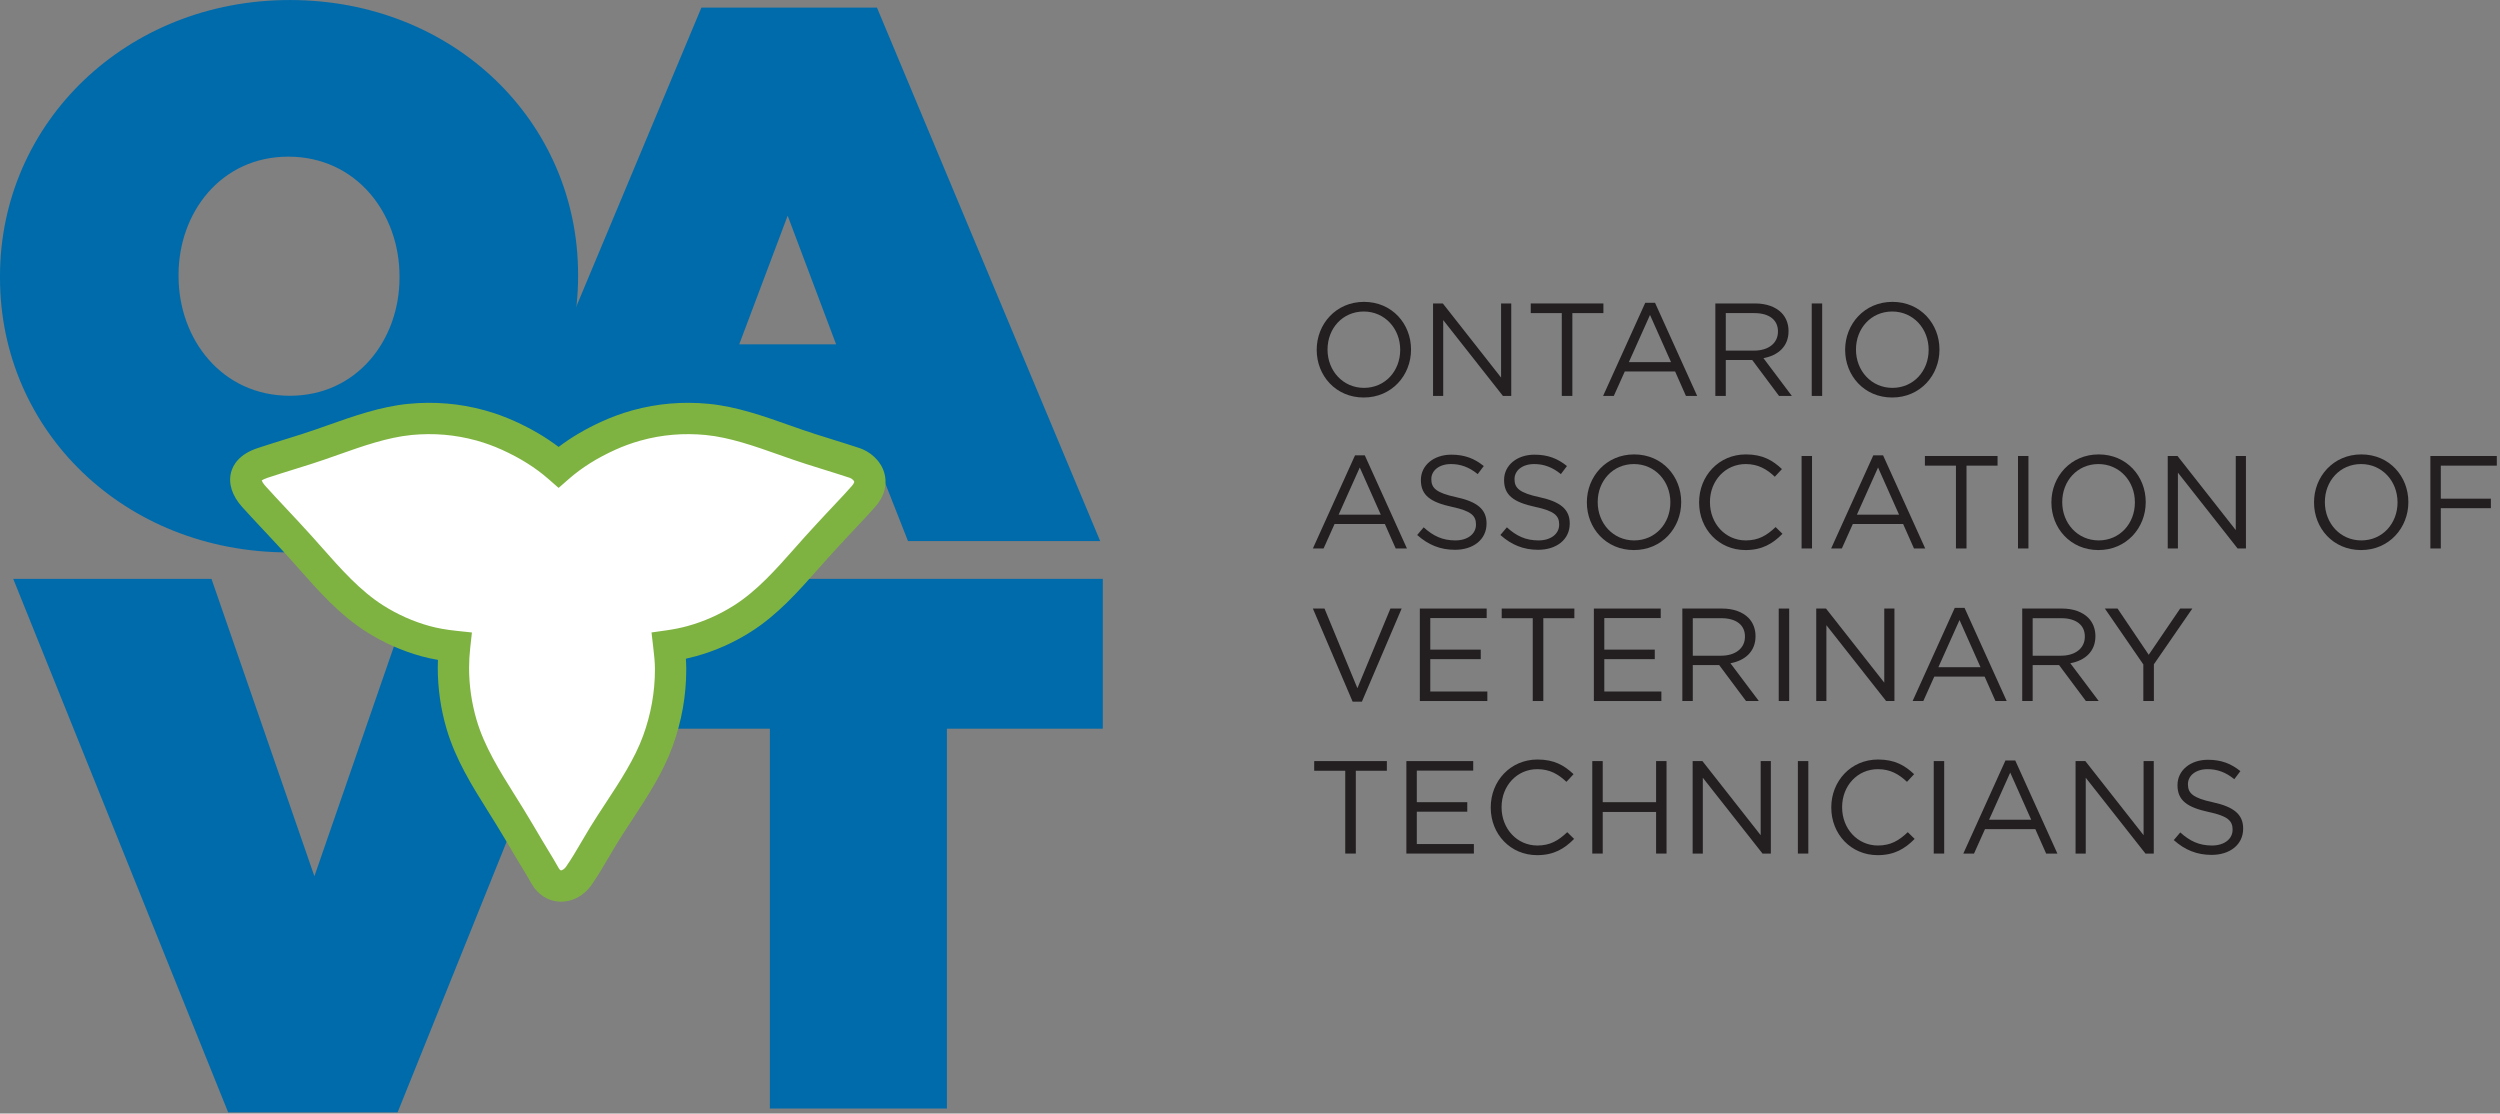 <?xml version="1.0" encoding="UTF-8" standalone="no"?>
<!DOCTYPE svg PUBLIC "-//W3C//DTD SVG 1.1//EN" "http://www.w3.org/Graphics/SVG/1.1/DTD/svg11.dtd">
<svg width="100%" height="100%" viewBox="0 0 1255 559" version="1.1" xmlns="http://www.w3.org/2000/svg" xmlns:xlink="http://www.w3.org/1999/xlink" xml:space="preserve" xmlns:serif="http://www.serif.com/" style="fill-rule:evenodd;clip-rule:evenodd;stroke-linejoin:round;stroke-miterlimit:2;">
    <rect x="0" y="0" width="1255" height="559" fill="#808080" stroke="none"/>
    <g transform="matrix(4.167,0,0,4.167,0,0)">
        <path d="M48.129,33.458L48.129,33.275C48.129,25.71 42.934,18.873 34.73,18.873C26.617,18.873 21.512,25.619 21.512,33.093L21.512,33.275C21.512,40.841 26.708,47.678 34.912,47.678C43.025,47.678 48.129,40.933 48.129,33.458ZM0,33.458L0,33.275C0,14.771 15.222,0.003 34.912,0.003C54.602,0.003 69.643,14.588 69.643,33.093L69.643,33.275C69.643,51.78 54.419,66.547 34.73,66.547C15.04,66.547 0,51.962 0,33.458Z" style="fill:rgb(0,107,171);fill-rule:nonzero;"/>
        <path d="M100.725,41.48L94.89,25.983L89.056,41.48L100.725,41.48ZM84.498,0.915L105.647,0.915L132.538,65.18L109.384,65.18L106.012,56.611L83.678,56.611L80.396,65.18L57.607,65.18L84.498,0.915Z" style="fill:rgb(0,107,171);fill-rule:nonzero;"/>
        <path d="M1.594,69.736L25.478,69.736L37.875,105.56L50.272,69.736L73.79,69.736L47.902,134L27.483,134L1.594,69.736Z" style="fill:rgb(0,107,171);fill-rule:nonzero;"/>
        <path d="M92.747,87.785L73.969,87.785L73.969,69.736L132.856,69.736L132.856,87.785L114.078,87.785L114.078,133.545L92.747,133.545L92.747,87.785Z" style="fill:rgb(0,107,171);fill-rule:nonzero;"/>
        <path d="M102.97,55.776C101.212,55.195 99.436,54.661 97.669,54.099C96.62,53.765 95.573,53.395 94.464,53.003C91.45,51.938 88.333,50.835 85.213,50.529C82.331,50.246 79.478,50.486 76.732,51.242C76.695,51.251 76.659,51.262 76.623,51.272C75.509,51.584 74.408,51.985 73.349,52.465C70.896,53.577 68.939,54.838 67.295,56.274C65.652,54.838 63.695,53.577 61.241,52.465C60.183,51.985 59.081,51.584 57.967,51.272C57.931,51.262 57.895,51.251 57.859,51.242C55.113,50.486 52.26,50.246 49.377,50.529C46.258,50.835 43.141,51.938 40.127,53.003C39.018,53.395 37.971,53.765 36.921,54.099C35.155,54.661 33.378,55.193 31.621,55.776C28.742,56.732 29.495,58.613 30.568,59.807C31.449,60.786 32.352,61.744 33.25,62.705C34.216,63.737 35.215,64.805 36.169,65.865C36.591,66.334 37.01,66.808 37.429,67.282C39.749,69.906 42.148,72.62 45.137,74.516C47.058,75.735 49.128,76.651 51.273,77.242C52.42,77.557 53.591,77.744 54.77,77.869C54.675,78.729 54.624,79.592 54.624,80.459C54.624,82.739 54.95,85.029 55.599,87.251C56.61,90.706 58.542,93.788 60.409,96.769C60.747,97.307 61.084,97.845 61.416,98.385C62.166,99.606 62.912,100.872 63.633,102.098C64.304,103.237 65.018,104.354 65.664,105.508C66.62,107.214 68.627,107.089 69.728,105.507C70.804,103.961 71.692,102.291 72.678,100.684C73.264,99.73 73.882,98.787 74.538,97.789C76.32,95.074 78.164,92.268 79.259,89.252C80.272,86.467 80.785,83.575 80.785,80.656L80.785,80.54C80.78,79.627 80.679,78.712 80.573,77.802C81.497,77.67 82.414,77.49 83.317,77.242C85.462,76.651 87.532,75.735 89.454,74.516C92.442,72.62 94.841,69.906 97.162,67.282C97.581,66.808 98,66.334 98.422,65.865C99.376,64.805 100.375,63.737 101.341,62.705C102.239,61.744 103.155,60.797 104.022,59.807C105.784,57.798 104.153,56.168 102.97,55.776Z" style="fill:white;fill-rule:nonzero;"/>
        <path d="M168.683,42.159L168.683,42.127C168.683,39.597 166.836,37.528 164.29,37.528C161.744,37.528 159.929,39.565 159.929,42.095L159.929,42.127C159.929,44.658 161.775,46.727 164.322,46.727C166.868,46.727 168.683,44.689 168.683,42.159ZM158.624,42.159L158.624,42.127C158.624,39.056 160.932,36.366 164.322,36.366C167.711,36.366 169.987,39.023 169.987,42.095L169.987,42.127C169.987,45.199 167.68,47.888 164.29,47.888C160.9,47.888 158.624,45.231 158.624,42.159Z" style="fill:rgb(35,31,32);fill-rule:nonzero;"/>
        <path d="M172.639,36.557L173.817,36.557L180.835,45.485L180.835,36.557L182.061,36.557L182.061,47.697L181.058,47.697L173.864,38.562L173.864,47.697L172.639,47.697L172.639,36.557Z" style="fill:rgb(35,31,32);fill-rule:nonzero;"/>
        <path d="M188.15,37.719L184.41,37.719L184.41,36.557L193.163,36.557L193.163,37.719L189.423,37.719L189.423,47.697L188.15,47.697L188.15,37.719Z" style="fill:rgb(35,31,32);fill-rule:nonzero;"/>
        <path d="M201.307,43.623L198.777,37.941L196.23,43.623L201.307,43.623ZM198.204,36.477L199.382,36.477L204.458,47.697L203.105,47.697L201.801,44.753L195.737,44.753L194.416,47.697L193.127,47.697L198.204,36.477Z" style="fill:rgb(35,31,32);fill-rule:nonzero;"/>
        <path d="M211.328,42.238C212.999,42.238 214.192,41.379 214.192,39.947L214.192,39.915C214.192,38.546 213.142,37.719 211.344,37.719L207.906,37.719L207.906,42.238L211.328,42.238ZM206.649,36.557L211.439,36.557C212.808,36.557 213.906,36.971 214.606,37.671C215.147,38.212 215.466,38.992 215.466,39.867L215.466,39.899C215.466,41.745 214.192,42.827 212.442,43.146L215.864,47.697L214.32,47.697L211.089,43.368L207.906,43.368L207.906,47.697L206.649,47.697L206.649,36.557Z" style="fill:rgb(35,31,32);fill-rule:nonzero;"/>
        <rect x="218.261" y="36.557" width="1.258" height="11.14" style="fill:rgb(35,31,32);fill-rule:nonzero;"/>
        <path d="M232.344,42.159L232.344,42.127C232.344,39.597 230.498,37.528 227.951,37.528C225.405,37.528 223.59,39.565 223.59,42.095L223.59,42.127C223.59,44.658 225.437,46.727 227.983,46.727C230.529,46.727 232.344,44.689 232.344,42.159ZM222.285,42.159L222.285,42.127C222.285,39.056 224.593,36.366 227.983,36.366C231.373,36.366 233.648,39.023 233.648,42.095L233.648,42.127C233.648,45.199 231.341,47.888 227.951,47.888C224.561,47.888 222.285,45.231 222.285,42.159Z" style="fill:rgb(35,31,32);fill-rule:nonzero;"/>
        <path d="M166.343,62.001L163.813,56.319L161.266,62.001L166.343,62.001ZM163.24,54.855L164.417,54.855L169.494,66.075L168.141,66.075L166.836,63.13L160.773,63.13L159.452,66.075L158.163,66.075L163.24,54.855Z" style="fill:rgb(35,31,32);fill-rule:nonzero;"/>
        <path d="M170.729,64.451L171.51,63.528C172.671,64.579 173.785,65.104 175.329,65.104C176.825,65.104 177.812,64.308 177.812,63.21L177.812,63.178C177.812,62.144 177.255,61.555 174.916,61.062C172.353,60.504 171.175,59.677 171.175,57.847L171.175,57.815C171.175,56.064 172.719,54.775 174.836,54.775C176.459,54.775 177.621,55.237 178.751,56.144L178.019,57.115C176.984,56.271 175.95,55.905 174.804,55.905C173.355,55.905 172.433,56.701 172.433,57.704L172.433,57.735C172.433,58.786 173.005,59.375 175.457,59.9C177.939,60.441 179.085,61.348 179.085,63.051L179.085,63.083C179.085,64.993 177.494,66.234 175.281,66.234C173.515,66.234 172.066,65.645 170.729,64.451Z" style="fill:rgb(35,31,32);fill-rule:nonzero;"/>
        <path d="M180.751,64.451L181.532,63.528C182.693,64.579 183.807,65.104 185.351,65.104C186.847,65.104 187.834,64.308 187.834,63.21L187.834,63.178C187.834,62.144 187.277,61.555 184.938,61.062C182.375,60.504 181.197,59.677 181.197,57.847L181.197,57.815C181.197,56.064 182.741,54.775 184.858,54.775C186.481,54.775 187.643,55.237 188.773,56.144L188.041,57.115C187.006,56.271 185.972,55.905 184.826,55.905C183.377,55.905 182.455,56.701 182.455,57.704L182.455,57.735C182.455,58.786 183.027,59.375 185.479,59.9C187.961,60.441 189.107,61.348 189.107,63.051L189.107,63.083C189.107,64.993 187.516,66.234 185.303,66.234C183.537,66.234 182.088,65.645 180.751,64.451Z" style="fill:rgb(35,31,32);fill-rule:nonzero;"/>
        <path d="M201.229,60.536L201.229,60.504C201.229,57.974 199.383,55.905 196.837,55.905C194.291,55.905 192.476,57.942 192.476,60.473L192.476,60.504C192.476,63.035 194.322,65.104 196.869,65.104C199.415,65.104 201.229,63.067 201.229,60.536ZM191.171,60.536L191.171,60.504C191.171,57.433 193.479,54.743 196.869,54.743C200.258,54.743 202.534,57.401 202.534,60.473L202.534,60.504C202.534,63.576 200.227,66.266 196.837,66.266C193.447,66.266 191.171,63.608 191.171,60.536Z" style="fill:rgb(35,31,32);fill-rule:nonzero;"/>
        <path d="M204.692,60.536L204.692,60.504C204.692,57.354 207.048,54.743 210.327,54.743C212.348,54.743 213.557,55.46 214.671,56.51L213.812,57.433C212.873,56.542 211.822,55.905 210.311,55.905C207.844,55.905 205.998,57.91 205.998,60.473L205.998,60.504C205.998,63.083 207.86,65.104 210.311,65.104C211.838,65.104 212.841,64.515 213.907,63.497L214.735,64.308C213.573,65.486 212.3,66.266 210.279,66.266C207.064,66.266 204.692,63.735 204.692,60.536Z" style="fill:rgb(35,31,32);fill-rule:nonzero;"/>
        <rect x="217.037" y="54.934" width="1.257" height="11.141" style="fill:rgb(35,31,32);fill-rule:nonzero;"/>
        <path d="M228.779,62.001L226.249,56.319L223.703,62.001L228.779,62.001ZM225.676,54.855L226.854,54.855L231.931,66.075L230.578,66.075L229.273,63.13L223.209,63.13L221.888,66.075L220.599,66.075L225.676,54.855Z" style="fill:rgb(35,31,32);fill-rule:nonzero;"/>
        <path d="M235.634,56.096L231.894,56.096L231.894,54.934L240.647,54.934L240.647,56.096L236.907,56.096L236.907,66.075L235.634,66.075L235.634,56.096Z" style="fill:rgb(35,31,32);fill-rule:nonzero;"/>
        <rect x="243.109" y="54.934" width="1.257" height="11.141" style="fill:rgb(35,31,32);fill-rule:nonzero;"/>
        <path d="M257.191,60.536L257.191,60.504C257.191,57.974 255.345,55.905 252.799,55.905C250.252,55.905 248.438,57.942 248.438,60.473L248.438,60.504C248.438,63.035 250.284,65.104 252.831,65.104C255.377,65.104 257.191,63.067 257.191,60.536ZM247.133,60.536L247.133,60.504C247.133,57.433 249.44,54.743 252.831,54.743C256.22,54.743 258.496,57.401 258.496,60.473L258.496,60.504C258.496,63.576 256.187,66.266 252.799,66.266C249.409,66.266 247.133,63.608 247.133,60.536Z" style="fill:rgb(35,31,32);fill-rule:nonzero;"/>
        <path d="M261.147,54.934L262.325,54.934L269.344,63.862L269.344,54.934L270.569,54.934L270.569,66.075L269.566,66.075L262.373,56.939L262.373,66.075L261.147,66.075L261.147,54.934Z" style="fill:rgb(35,31,32);fill-rule:nonzero;"/>
        <path d="M288.831,60.536L288.831,60.504C288.831,57.974 286.985,55.905 284.438,55.905C281.892,55.905 280.078,57.942 280.078,60.473L280.078,60.504C280.078,63.035 281.924,65.104 284.47,65.104C287.017,65.104 288.831,63.067 288.831,60.536ZM278.772,60.536L278.772,60.504C278.772,57.433 281.08,54.743 284.47,54.743C287.86,54.743 290.136,57.401 290.136,60.473L290.136,60.504C290.136,63.576 287.828,66.266 284.438,66.266C281.048,66.266 278.772,63.608 278.772,60.536Z" style="fill:rgb(35,31,32);fill-rule:nonzero;"/>
        <path d="M292.787,54.934L300.792,54.934L300.792,56.096L294.044,56.096L294.044,60.075L300.076,60.075L300.076,61.221L294.044,61.221L294.044,66.075L292.787,66.075L292.787,54.934Z" style="fill:rgb(35,31,32);fill-rule:nonzero;"/>
        <path d="M158.163,73.312L159.563,73.312L163.526,82.908L167.505,73.312L168.857,73.312L164.067,84.532L162.953,84.532L158.163,73.312Z" style="fill:rgb(35,31,32);fill-rule:nonzero;"/>
        <path d="M171.048,73.312L179.101,73.312L179.101,74.458L172.306,74.458L172.306,78.261L178.385,78.261L178.385,79.407L172.306,79.407L172.306,83.306L179.181,83.306L179.181,84.452L171.048,84.452L171.048,73.312Z" style="fill:rgb(35,31,32);fill-rule:nonzero;"/>
        <path d="M184.651,74.474L180.911,74.474L180.911,73.312L189.664,73.312L189.664,74.474L185.924,74.474L185.924,84.452L184.651,84.452L184.651,74.474Z" style="fill:rgb(35,31,32);fill-rule:nonzero;"/>
        <path d="M192.014,73.312L200.067,73.312L200.067,74.458L193.271,74.458L193.271,78.261L199.351,78.261L199.351,79.407L193.271,79.407L193.271,83.306L200.146,83.306L200.146,84.452L192.014,84.452L192.014,73.312Z" style="fill:rgb(35,31,32);fill-rule:nonzero;"/>
        <path d="M207.351,78.993C209.022,78.993 210.216,78.134 210.216,76.702L210.216,76.67C210.216,75.301 209.166,74.474 207.367,74.474L203.93,74.474L203.93,78.993L207.351,78.993ZM202.672,73.312L207.463,73.312C208.832,73.312 209.93,73.726 210.63,74.426C211.171,74.967 211.489,75.747 211.489,76.622L211.489,76.654C211.489,78.5 210.216,79.582 208.465,79.9L211.887,84.452L210.343,84.452L207.112,80.123L203.93,80.123L203.93,84.452L202.672,84.452L202.672,73.312Z" style="fill:rgb(35,31,32);fill-rule:nonzero;"/>
        <rect x="214.285" y="73.312" width="1.257" height="11.14" style="fill:rgb(35,31,32);fill-rule:nonzero;"/>
        <path d="M218.802,73.312L219.98,73.312L226.999,82.24L226.999,73.312L228.224,73.312L228.224,84.452L227.221,84.452L220.027,75.317L220.027,84.452L218.802,84.452L218.802,73.312Z" style="fill:rgb(35,31,32);fill-rule:nonzero;"/>
        <path d="M238.594,80.378L236.064,74.696L233.518,80.378L238.594,80.378ZM235.491,73.232L236.669,73.232L241.746,84.452L240.393,84.452L239.088,81.508L233.024,81.508L231.703,84.452L230.414,84.452L235.491,73.232Z" style="fill:rgb(35,31,32);fill-rule:nonzero;"/>
        <path d="M248.296,78.993C249.968,78.993 251.161,78.134 251.161,76.702L251.161,76.67C251.161,75.301 250.111,74.474 248.313,74.474L244.875,74.474L244.875,78.993L248.296,78.993ZM243.618,73.312L248.408,73.312C249.777,73.312 250.875,73.726 251.575,74.426C252.116,74.967 252.435,75.747 252.435,76.622L252.435,76.654C252.435,78.5 251.161,79.582 249.411,79.9L252.833,84.452L251.289,84.452L248.058,80.123L244.875,80.123L244.875,84.452L243.618,84.452L243.618,73.312Z" style="fill:rgb(35,31,32);fill-rule:nonzero;"/>
        <path d="M258.207,80.044L253.575,73.312L255.103,73.312L258.859,78.882L262.646,73.312L264.111,73.312L259.479,80.028L259.479,84.452L258.207,84.452L258.207,80.044Z" style="fill:rgb(35,31,32);fill-rule:nonzero;"/>
        <path d="M162.062,92.852L158.322,92.852L158.322,91.689L167.075,91.689L167.075,92.852L163.335,92.852L163.335,102.83L162.062,102.83L162.062,92.852Z" style="fill:rgb(35,31,32);fill-rule:nonzero;"/>
        <path d="M169.426,91.689L177.479,91.689L177.479,92.835L170.683,92.835L170.683,96.639L176.763,96.639L176.763,97.785L170.683,97.785L170.683,101.684L177.558,101.684L177.558,102.83L169.426,102.83L169.426,91.689Z" style="fill:rgb(35,31,32);fill-rule:nonzero;"/>
        <path d="M179.59,97.292L179.59,97.26C179.59,94.109 181.945,91.499 185.224,91.499C187.245,91.499 188.455,92.215 189.569,93.265L188.709,94.189C187.771,93.297 186.72,92.661 185.208,92.661C182.741,92.661 180.895,94.666 180.895,97.228L180.895,97.26C180.895,99.838 182.757,101.859 185.208,101.859C186.736,101.859 187.738,101.27 188.805,100.252L189.632,101.063C188.471,102.241 187.197,103.021 185.176,103.021C181.961,103.021 179.59,100.49 179.59,97.292Z" style="fill:rgb(35,31,32);fill-rule:nonzero;"/>
        <path d="M191.823,91.689L193.081,91.689L193.081,96.639L199.51,96.639L199.51,91.689L200.767,91.689L200.767,102.83L199.51,102.83L199.51,97.817L193.081,97.817L193.081,102.83L191.823,102.83L191.823,91.689Z" style="fill:rgb(35,31,32);fill-rule:nonzero;"/>
        <path d="M203.913,91.689L205.091,91.689L212.109,100.617L212.109,91.689L213.334,91.689L213.334,102.83L212.332,102.83L205.139,93.695L205.139,102.83L203.913,102.83L203.913,91.689Z" style="fill:rgb(35,31,32);fill-rule:nonzero;"/>
        <rect x="216.591" y="91.689" width="1.258" height="11.141" style="fill:rgb(35,31,32);fill-rule:nonzero;"/>
        <path d="M220.615,97.292L220.615,97.26C220.615,94.109 222.971,91.499 226.25,91.499C228.271,91.499 229.48,92.215 230.594,93.265L229.735,94.189C228.796,93.297 227.745,92.661 226.233,92.661C223.767,92.661 221.92,94.666 221.92,97.228L221.92,97.26C221.92,99.838 223.783,101.859 226.233,101.859C227.761,101.859 228.764,101.27 229.83,100.252L230.658,101.063C229.496,102.241 228.223,103.021 226.202,103.021C222.987,103.021 220.615,100.49 220.615,97.292Z" style="fill:rgb(35,31,32);fill-rule:nonzero;"/>
        <rect x="232.959" y="91.689" width="1.258" height="11.141" style="fill:rgb(35,31,32);fill-rule:nonzero;"/>
        <path d="M244.702,98.756L242.172,93.074L239.625,98.756L244.702,98.756ZM241.599,91.61L242.776,91.61L247.854,102.83L246.5,102.83L245.196,99.886L239.132,99.886L237.811,102.83L236.522,102.83L241.599,91.61Z" style="fill:rgb(35,31,32);fill-rule:nonzero;"/>
        <path d="M250.044,91.689L251.222,91.689L258.239,100.617L258.239,91.689L259.465,91.689L259.465,102.83L258.463,102.83L251.27,93.695L251.27,102.83L250.044,102.83L250.044,91.689Z" style="fill:rgb(35,31,32);fill-rule:nonzero;"/>
        <path d="M261.877,101.206L262.659,100.283C263.82,101.334 264.934,101.859 266.478,101.859C267.974,101.859 268.961,101.063 268.961,99.965L268.961,99.934C268.961,98.899 268.404,98.31 266.064,97.817C263.502,97.26 262.324,96.432 262.324,94.602L262.324,94.57C262.324,92.82 263.868,91.53 265.985,91.53C267.608,91.53 268.77,91.992 269.9,92.899L269.167,93.87C268.133,93.026 267.099,92.661 265.953,92.661C264.504,92.661 263.582,93.456 263.582,94.459L263.582,94.491C263.582,95.541 264.154,96.13 266.605,96.655C269.088,97.196 270.234,98.104 270.234,99.806L270.234,99.838C270.234,101.748 268.643,102.989 266.43,102.989C264.664,102.989 263.215,102.4 261.877,101.206Z" style="fill:rgb(35,31,32);fill-rule:nonzero;"/>
        <path d="M102.606,58.564C101.971,59.288 101.31,59.988 100.65,60.688L99.965,61.416C98.991,62.457 97.984,63.534 97.021,64.604C96.595,65.077 96.172,65.555 95.749,66.035C93.516,68.56 91.207,71.171 88.444,72.924C86.689,74.038 84.795,74.879 82.818,75.423C82.037,75.639 81.216,75.806 80.309,75.935L78.488,76.193L78.701,78.02C78.808,78.937 78.897,79.761 78.9,80.54L78.9,80.656C78.9,83.354 78.425,86.03 77.488,88.608C76.469,91.414 74.69,94.124 72.951,96.772C72.289,97.78 71.663,98.733 71.072,99.698C70.727,100.259 70.394,100.829 70.061,101.399C69.436,102.466 68.847,103.475 68.182,104.429C67.971,104.732 67.69,104.849 67.59,104.855C67.471,104.849 67.355,104.665 67.311,104.587C66.903,103.857 66.469,103.143 66.034,102.429C65.774,102.001 65.513,101.573 65.26,101.142C64.532,99.906 63.78,98.629 63.024,97.399C62.689,96.854 62.349,96.31 62.008,95.767C60.21,92.897 58.349,89.928 57.411,86.721C56.814,84.679 56.511,82.572 56.511,80.459C56.511,79.692 56.556,78.89 56.646,78.075L56.852,76.194L54.971,75.994C53.722,75.861 52.707,75.68 51.775,75.423C49.798,74.879 47.905,74.039 46.149,72.924C43.387,71.171 41.078,68.56 38.78,65.961C38.378,65.507 37.976,65.052 37.572,64.604C36.61,63.534 35.603,62.457 34.629,61.417L34.259,61.022C33.492,60.202 32.724,59.382 31.972,58.546C31.707,58.251 31.58,58.018 31.528,57.885C31.628,57.813 31.833,57.693 32.216,57.566C33.311,57.203 34.412,56.86 35.514,56.517C36.174,56.312 36.835,56.106 37.493,55.896C38.55,55.56 39.605,55.189 40.757,54.781C43.664,53.753 46.669,52.69 49.564,52.406C52.213,52.145 54.837,52.366 57.359,53.06L57.46,53.087C58.485,53.375 59.496,53.744 60.464,54.183C62.662,55.179 64.491,56.327 66.056,57.694L67.296,58.778L68.537,57.694C70.102,56.327 71.931,55.178 74.129,54.183C75.097,53.744 76.108,53.375 77.134,53.087L77.233,53.06C79.756,52.366 82.378,52.145 85.03,52.406C87.923,52.69 90.929,53.753 93.888,54.799C94.998,55.191 96.047,55.562 97.099,55.896C97.764,56.107 98.431,56.315 99.097,56.523C100.194,56.865 101.291,57.207 102.38,57.567C102.597,57.639 102.869,57.874 102.91,58.025C102.923,58.073 102.866,58.267 102.606,58.564ZM106.549,57.034C106.094,55.362 104.656,54.347 103.563,53.986C102.454,53.619 101.337,53.271 100.22,52.922C99.561,52.717 98.901,52.511 98.242,52.301C97.226,51.979 96.214,51.621 95.094,51.226C91.974,50.122 88.748,48.981 85.399,48.652C82.287,48.348 79.202,48.606 76.232,49.423L76.115,49.456C74.906,49.795 73.713,50.23 72.572,50.747C70.584,51.648 68.844,52.668 67.296,53.843C65.749,52.668 64.01,51.648 62.022,50.747C60.88,50.23 59.688,49.795 58.478,49.456L58.36,49.423C55.391,48.606 52.304,48.347 49.195,48.652C45.844,48.981 42.619,50.122 39.464,51.238C38.388,51.618 37.371,51.978 36.35,52.302C35.699,52.509 35.045,52.712 34.393,52.916C33.269,53.266 32.145,53.616 31.028,53.986C28.837,54.713 28.086,55.97 27.841,56.896C27.485,58.24 27.956,59.722 29.168,61.068C29.936,61.922 30.721,62.761 31.506,63.599L31.875,63.993C32.832,65.017 33.822,66.075 34.769,67.127C35.166,67.568 35.561,68.014 36.019,68.533C38.426,71.255 40.915,74.069 44.128,76.108C46.2,77.423 48.437,78.417 50.774,79.06C51.403,79.233 52.055,79.377 52.759,79.497C52.746,79.821 52.739,80.142 52.739,80.459C52.739,82.93 53.093,85.393 53.791,87.78C54.876,91.489 56.877,94.682 58.813,97.771C59.147,98.303 59.481,98.836 59.81,99.373C60.554,100.583 61.294,101.839 62.009,103.055C62.272,103.502 62.542,103.945 62.812,104.389C63.223,105.064 63.634,105.739 64.02,106.429C64.762,107.754 65.996,108.553 67.405,108.622C67.47,108.626 67.535,108.627 67.601,108.627C69.017,108.627 70.379,107.874 71.277,106.585C72.027,105.507 72.683,104.387 73.316,103.303C73.636,102.756 73.955,102.21 74.287,101.67C74.859,100.737 75.464,99.817 76.122,98.815C77.961,96.013 79.864,93.115 81.033,89.897C82.121,86.904 82.672,83.795 82.672,80.656L82.672,80.531C82.67,80.133 82.652,79.744 82.625,79.353C83.032,79.265 83.429,79.168 83.819,79.06C86.157,78.417 88.394,77.423 90.465,76.108C93.678,74.069 96.167,71.255 98.576,68.53C98.991,68.061 99.407,67.591 99.825,67.127C100.771,66.075 101.761,65.017 102.72,63.993L103.394,63.276C104.085,62.543 104.777,61.809 105.442,61.05C106.903,59.383 106.763,57.818 106.549,57.034Z" style="fill:rgb(127,179,65);fill-rule:nonzero;"/>
    </g>
</svg>

